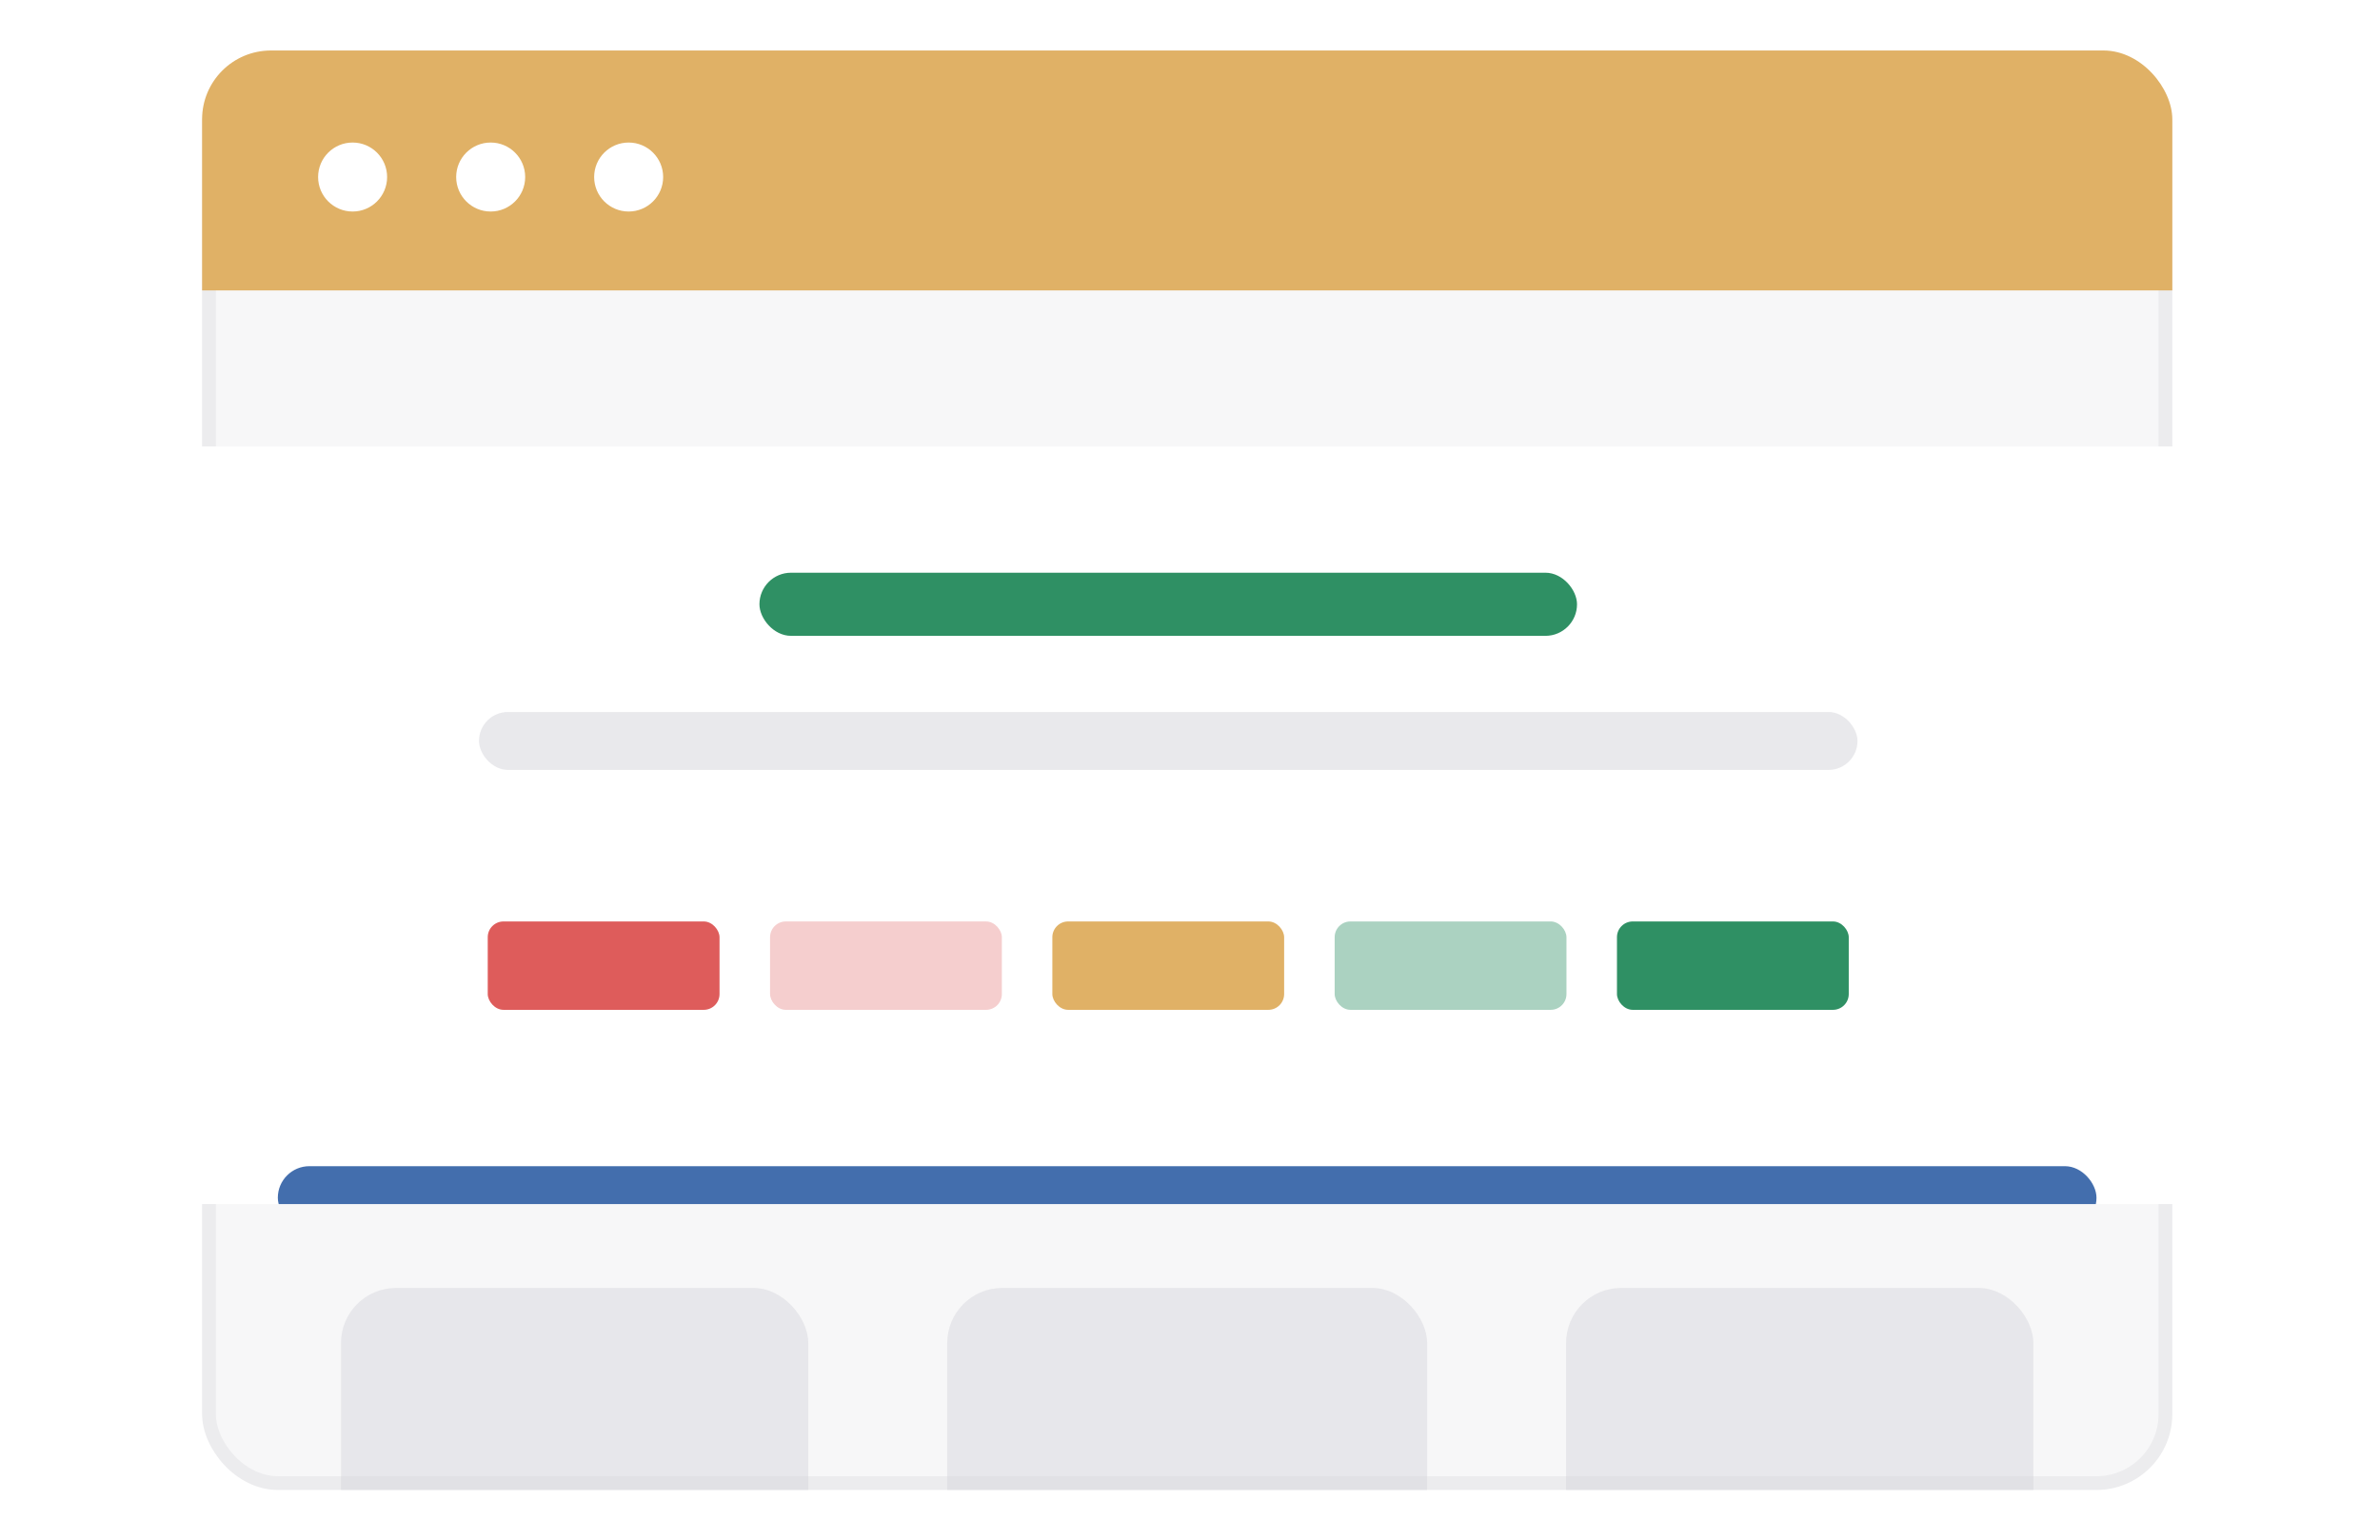 <svg width="173" height="112" viewBox="0 0 173 112" fill="none" xmlns="http://www.w3.org/2000/svg">
<g clip-path="url(#clip0_1619_1196)">
<rect x="15.19" y="4.172" width="142.213" height="103.656" rx="5.016" fill="#F7F7F8" stroke="#ECECEE"/>
<rect opacity="0.4" x="24.787" y="93.64" width="33.967" height="31.213" rx="4" fill="#D1D1D7"/>
<rect opacity="0.4" x="68.853" y="93.64" width="34.885" height="31.213" rx="4" fill="#D1D1D7"/>
<rect opacity="0.4" x="113.838" y="93.64" width="33.967" height="31.213" rx="4" fill="#D1D1D7"/>
<rect x="14.69" y="3.672" width="143.213" height="17.443" fill="#E0B166"/>
<ellipse cx="25.631" cy="12.871" rx="2.508" ry="2.508" fill="white"/>
<ellipse cx="35.667" cy="12.871" rx="2.508" ry="2.508" fill="white"/>
<ellipse cx="45.696" cy="12.871" rx="2.508" ry="2.508" fill="white"/>
</g>
<g filter="url(#filter0_d_1619_1196)">
<g clip-path="url(#clip1_1619_1196)">
<rect x="9.18" y="28.459" width="154.229" height="55.082" rx="5" fill="white"/>
<rect x="55.203" y="37.639" width="59.429" height="4.59" rx="2.295" fill="#2F9064"/>
<rect opacity="0.4" x="34.818" y="47.765" width="100.201" height="4.212" rx="2.106" fill="#C9C9CF"/>
<rect x="35.453" y="62.994" width="16.849" height="6.426" rx="1.147" fill="#DE5C5B"/>
<rect opacity="0.3" x="55.975" y="62.994" width="16.849" height="6.426" rx="1.147" fill="#DE5C5B"/>
<rect x="76.494" y="62.994" width="16.849" height="6.426" rx="1.147" fill="#E0B166"/>
<rect opacity="0.4" x="97.016" y="62.994" width="16.849" height="6.426" rx="1.147" fill="#2F9064"/>
<rect x="117.535" y="62.994" width="16.849" height="6.426" rx="1.147" fill="#2F9064"/>
<rect x="20.195" y="80.787" width="132.197" height="4.59" rx="2.295" fill="#436EAD"/>
</g>
</g>
<defs>
<filter id="filter0_d_1619_1196" x="1.18" y="24.459" width="170.229" height="71.082" filterUnits="userSpaceOnUse" color-interpolation-filters="sRGB">
<feFlood flood-opacity="0" result="BackgroundImageFix"/>
<feColorMatrix in="SourceAlpha" type="matrix" values="0 0 0 0 0 0 0 0 0 0 0 0 0 0 0 0 0 0 127 0" result="hardAlpha"/>
<feOffset dy="4"/>
<feGaussianBlur stdDeviation="4"/>
<feComposite in2="hardAlpha" operator="out"/>
<feColorMatrix type="matrix" values="0 0 0 0 0.789 0 0 0 0 0.811 0 0 0 0 0.809 0 0 0 0.6 0"/>
<feBlend mode="normal" in2="BackgroundImageFix" result="effect1_dropShadow_1619_1196"/>
<feBlend mode="normal" in="SourceGraphic" in2="effect1_dropShadow_1619_1196" result="shape"/>
</filter>
<clipPath id="clip0_1619_1196">
<rect x="14.69" y="3.672" width="143.213" height="104.656" rx="5" fill="white"/>
</clipPath>
<clipPath id="clip1_1619_1196">
<rect x="9.18" y="28.459" width="154.229" height="55.082" rx="5" fill="white"/>
</clipPath>
</defs>
</svg>
